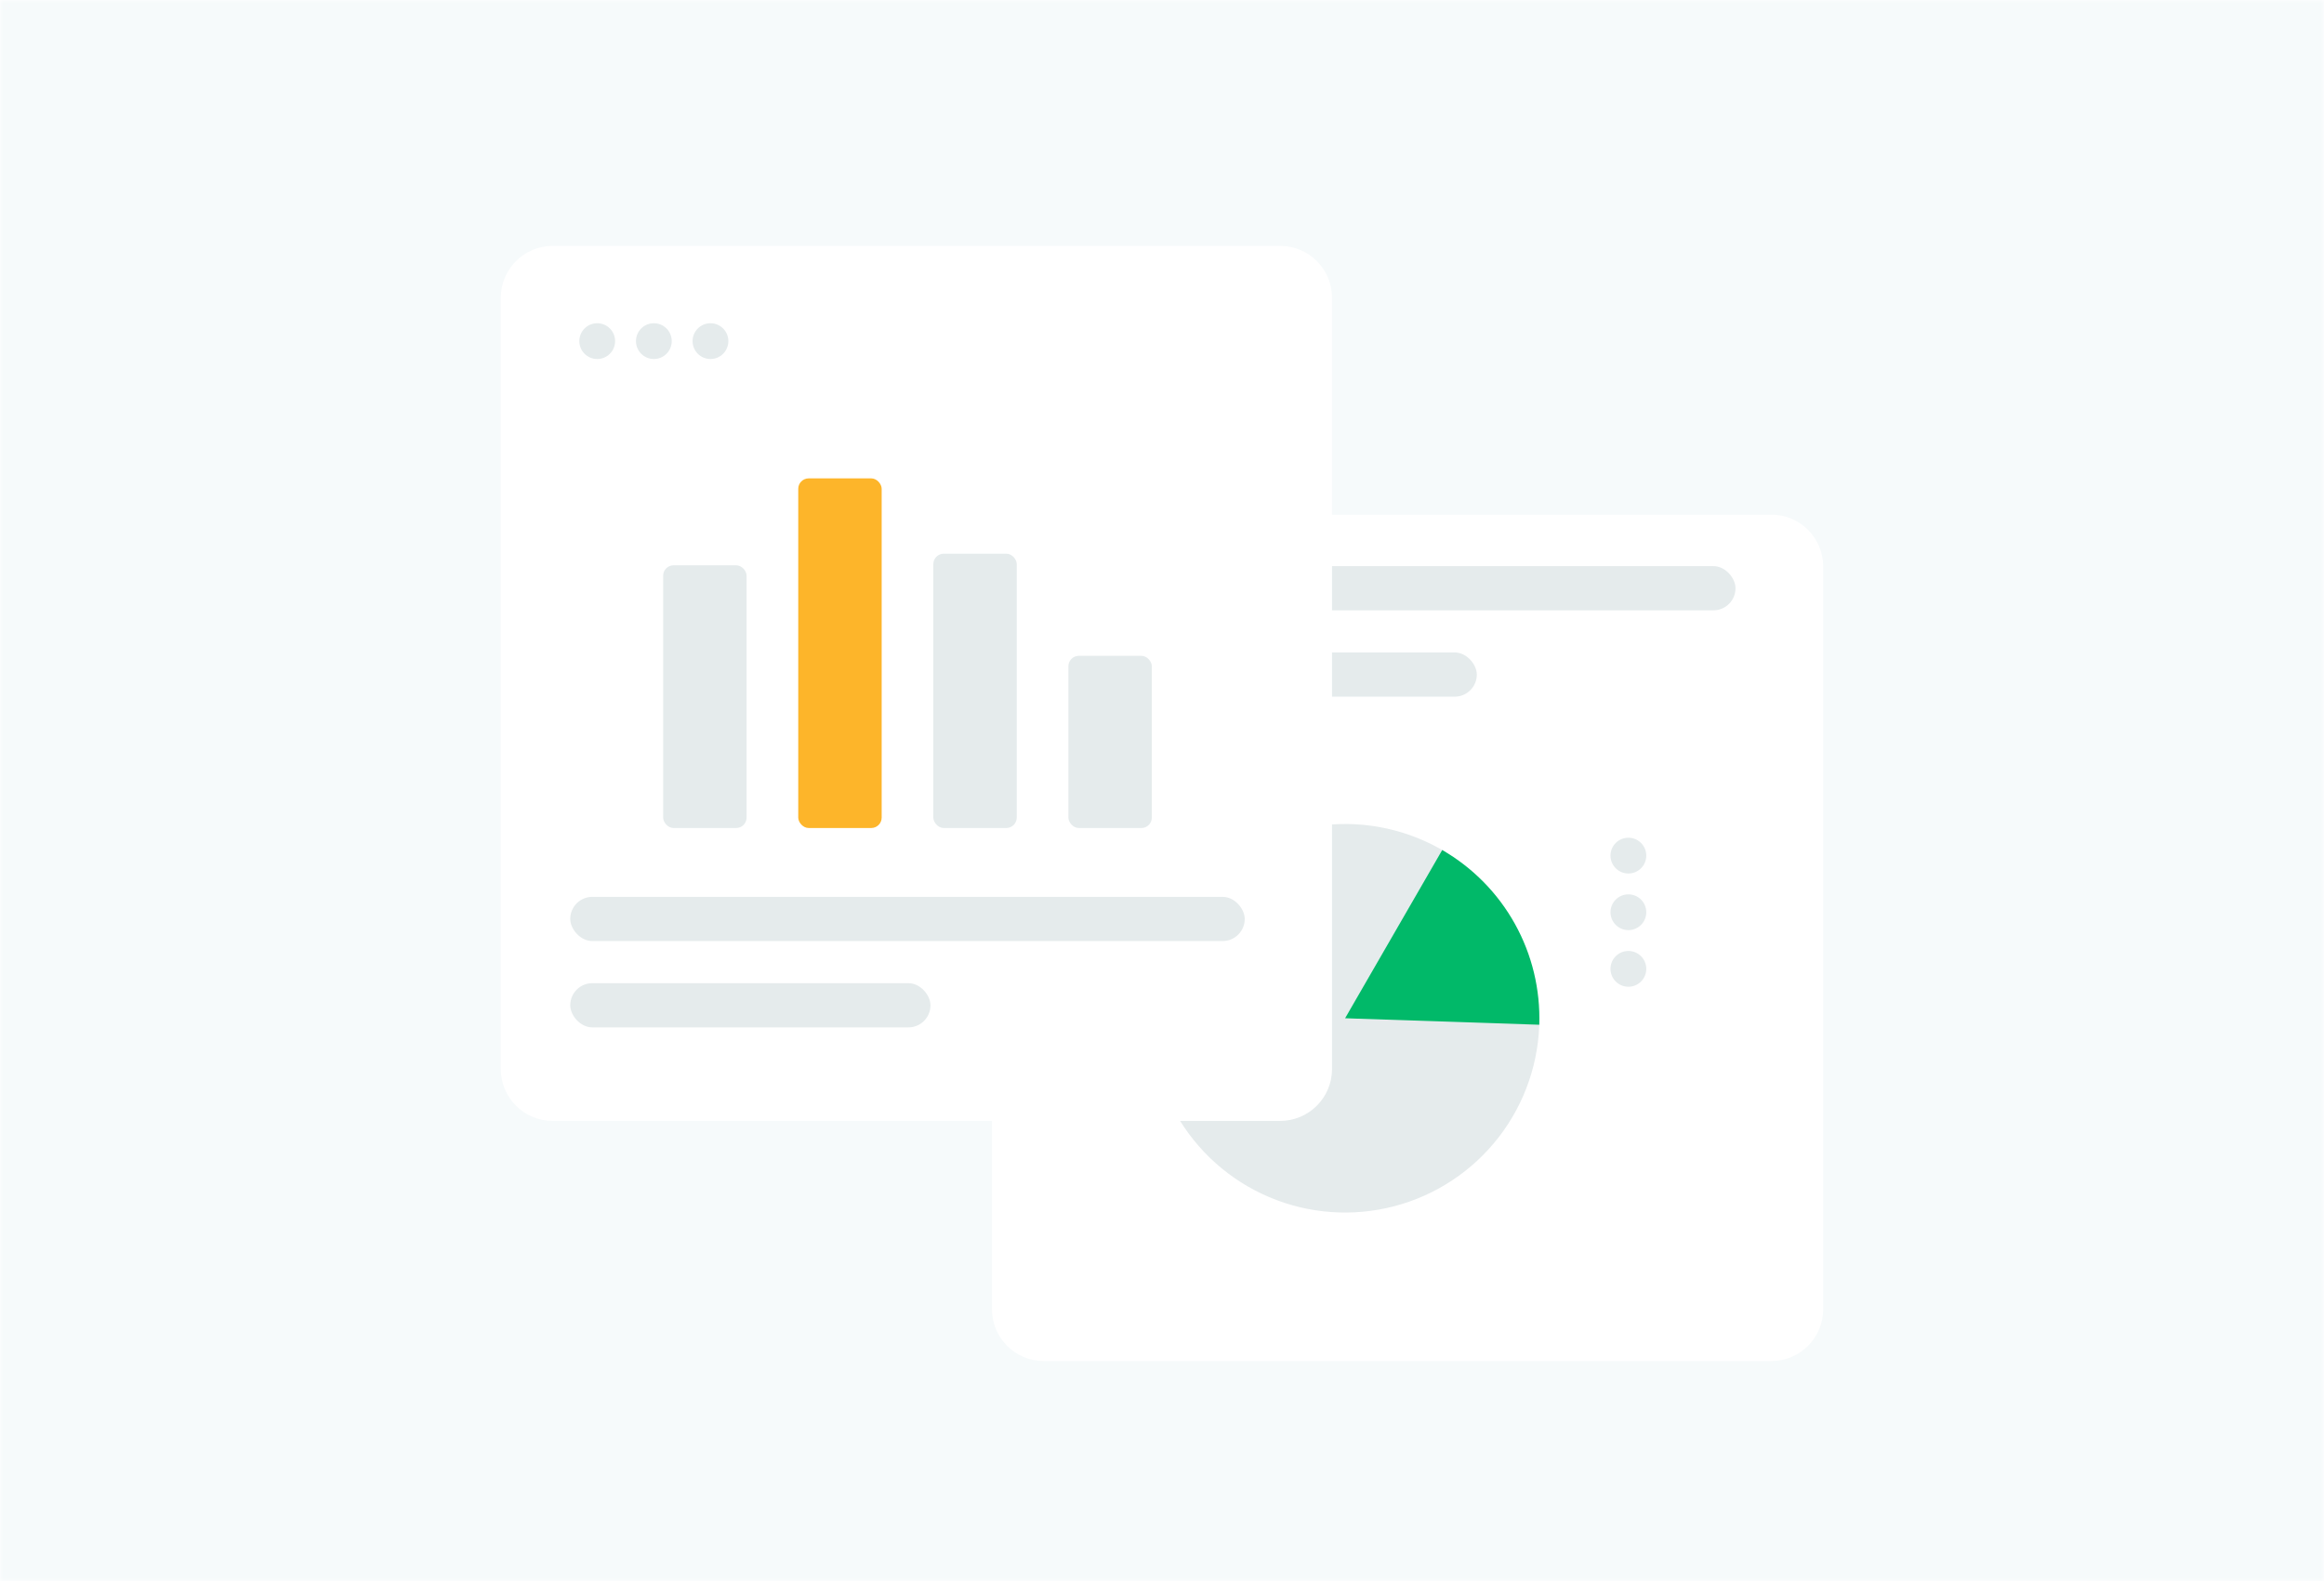 <svg width="388" height="264" viewBox="0 0 388 264" fill="none" xmlns="http://www.w3.org/2000/svg">
<mask id="mask0_3358_32864" style="mask-type:alpha" maskUnits="userSpaceOnUse" x="0" y="0" width="388" height="264">
<path d="M0 0H388V264H0V0Z" fill="#FDB52A"/>
</mask>
<g mask="url(#mask0_3358_32864)">
<path d="M0 0H388V264H0V0Z" fill="#F6FAFB"/>
<g filter="url(#filter0_d_3358_32864)">
<path d="M165.611 92.432C165.611 87.648 169.49 83.769 174.274 83.769H295.726C300.51 83.769 304.388 87.648 304.388 92.432V216.442C304.388 221.226 300.51 225.104 295.726 225.104H174.274C169.49 225.104 165.611 221.226 165.611 216.442V92.432Z" fill="white"/>
</g>
<rect x="197.047" y="94.53" width="92.703" height="7.382" rx="3.691" fill="#E5EBEC"/>
<rect x="197.045" y="108.947" width="49.514" height="7.382" rx="3.691" fill="#E5EBEC"/>
<path d="M257.005 170.03C257.005 177.203 254.627 184.174 250.244 189.853C245.861 195.531 239.719 199.596 232.779 201.413C225.84 203.229 218.494 202.694 211.89 199.891C205.287 197.089 199.799 192.176 196.285 185.923C192.77 179.669 191.428 172.427 192.467 165.329C193.507 158.232 196.869 151.679 202.029 146.695C207.189 141.712 213.855 138.58 220.985 137.788C228.114 136.996 235.305 138.59 241.433 142.32L224.565 170.03H257.005Z" fill="#E5EBEC"/>
<path d="M240.785 141.936C245.875 144.875 250.072 149.141 252.925 154.28C255.779 159.419 257.183 165.236 256.987 171.111L224.565 170.03L240.785 141.936Z" fill="#01B969"/>
<circle cx="271.865" cy="142.87" r="2.987" fill="#E5EBEC"/>
<circle cx="271.865" cy="152.325" r="2.987" fill="#E5EBEC"/>
<circle cx="271.865" cy="161.78" r="2.987" fill="#E5EBEC"/>
<g filter="url(#filter1_d_3358_32864)">
<path d="M83.609 47.558C83.609 42.774 87.488 38.895 92.272 38.895H213.724C218.508 38.895 222.386 42.774 222.386 47.558V176.341C222.386 181.125 218.508 185.003 213.724 185.003H92.272C87.488 185.003 83.609 181.125 83.609 176.341V47.558Z" fill="white"/>
</g>
<circle cx="99.707" cy="56.961" r="2.987" fill="#E5EBEC"/>
<circle cx="109.164" cy="56.961" r="2.987" fill="#E5EBEC"/>
<circle cx="118.615" cy="56.961" r="2.987" fill="#E5EBEC"/>
<rect x="110.717" y="94.39" width="13.928" height="43.87" rx="1.741" fill="#E5EBEC"/>
<rect x="133.27" y="79.879" width="13.928" height="58.381" rx="1.741" fill="#FDB52A"/>
<rect x="155.822" y="92.455" width="13.928" height="45.805" rx="1.741" fill="#E5EBEC"/>
<rect x="178.373" y="109.511" width="13.928" height="28.749" rx="1.741" fill="#E5EBEC"/>
<rect x="95.203" y="149.755" width="112.61" height="7.382" rx="3.691" fill="#E5EBEC"/>
<rect x="95.203" y="164.171" width="60.146" height="7.382" rx="3.691" fill="#E5EBEC"/>
</g>
<defs>
<filter id="filter0_d_3358_32864" x="159.114" y="79.438" width="151.771" height="154.329" filterUnits="userSpaceOnUse" color-interpolation-filters="sRGB">
<feFlood flood-opacity="0" result="BackgroundImageFix"/>
<feColorMatrix in="SourceAlpha" type="matrix" values="0 0 0 0 0 0 0 0 0 0 0 0 0 0 0 0 0 0 127 0" result="hardAlpha"/>
<feOffset dy="2.166"/>
<feGaussianBlur stdDeviation="3.248"/>
<feComposite in2="hardAlpha" operator="out"/>
<feColorMatrix type="matrix" values="0 0 0 0 0.079 0 0 0 0 0.077 0 0 0 0 0.167 0 0 0 0.06 0"/>
<feBlend mode="normal" in2="BackgroundImageFix" result="effect1_dropShadow_3358_32864"/>
<feBlend mode="normal" in="SourceGraphic" in2="effect1_dropShadow_3358_32864" result="shape"/>
</filter>
<filter id="filter1_d_3358_32864" x="77.112" y="34.564" width="151.771" height="159.102" filterUnits="userSpaceOnUse" color-interpolation-filters="sRGB">
<feFlood flood-opacity="0" result="BackgroundImageFix"/>
<feColorMatrix in="SourceAlpha" type="matrix" values="0 0 0 0 0 0 0 0 0 0 0 0 0 0 0 0 0 0 127 0" result="hardAlpha"/>
<feOffset dy="2.166"/>
<feGaussianBlur stdDeviation="3.248"/>
<feComposite in2="hardAlpha" operator="out"/>
<feColorMatrix type="matrix" values="0 0 0 0 0.079 0 0 0 0 0.077 0 0 0 0 0.167 0 0 0 0.06 0"/>
<feBlend mode="normal" in2="BackgroundImageFix" result="effect1_dropShadow_3358_32864"/>
<feBlend mode="normal" in="SourceGraphic" in2="effect1_dropShadow_3358_32864" result="shape"/>
</filter>
</defs>
</svg>
